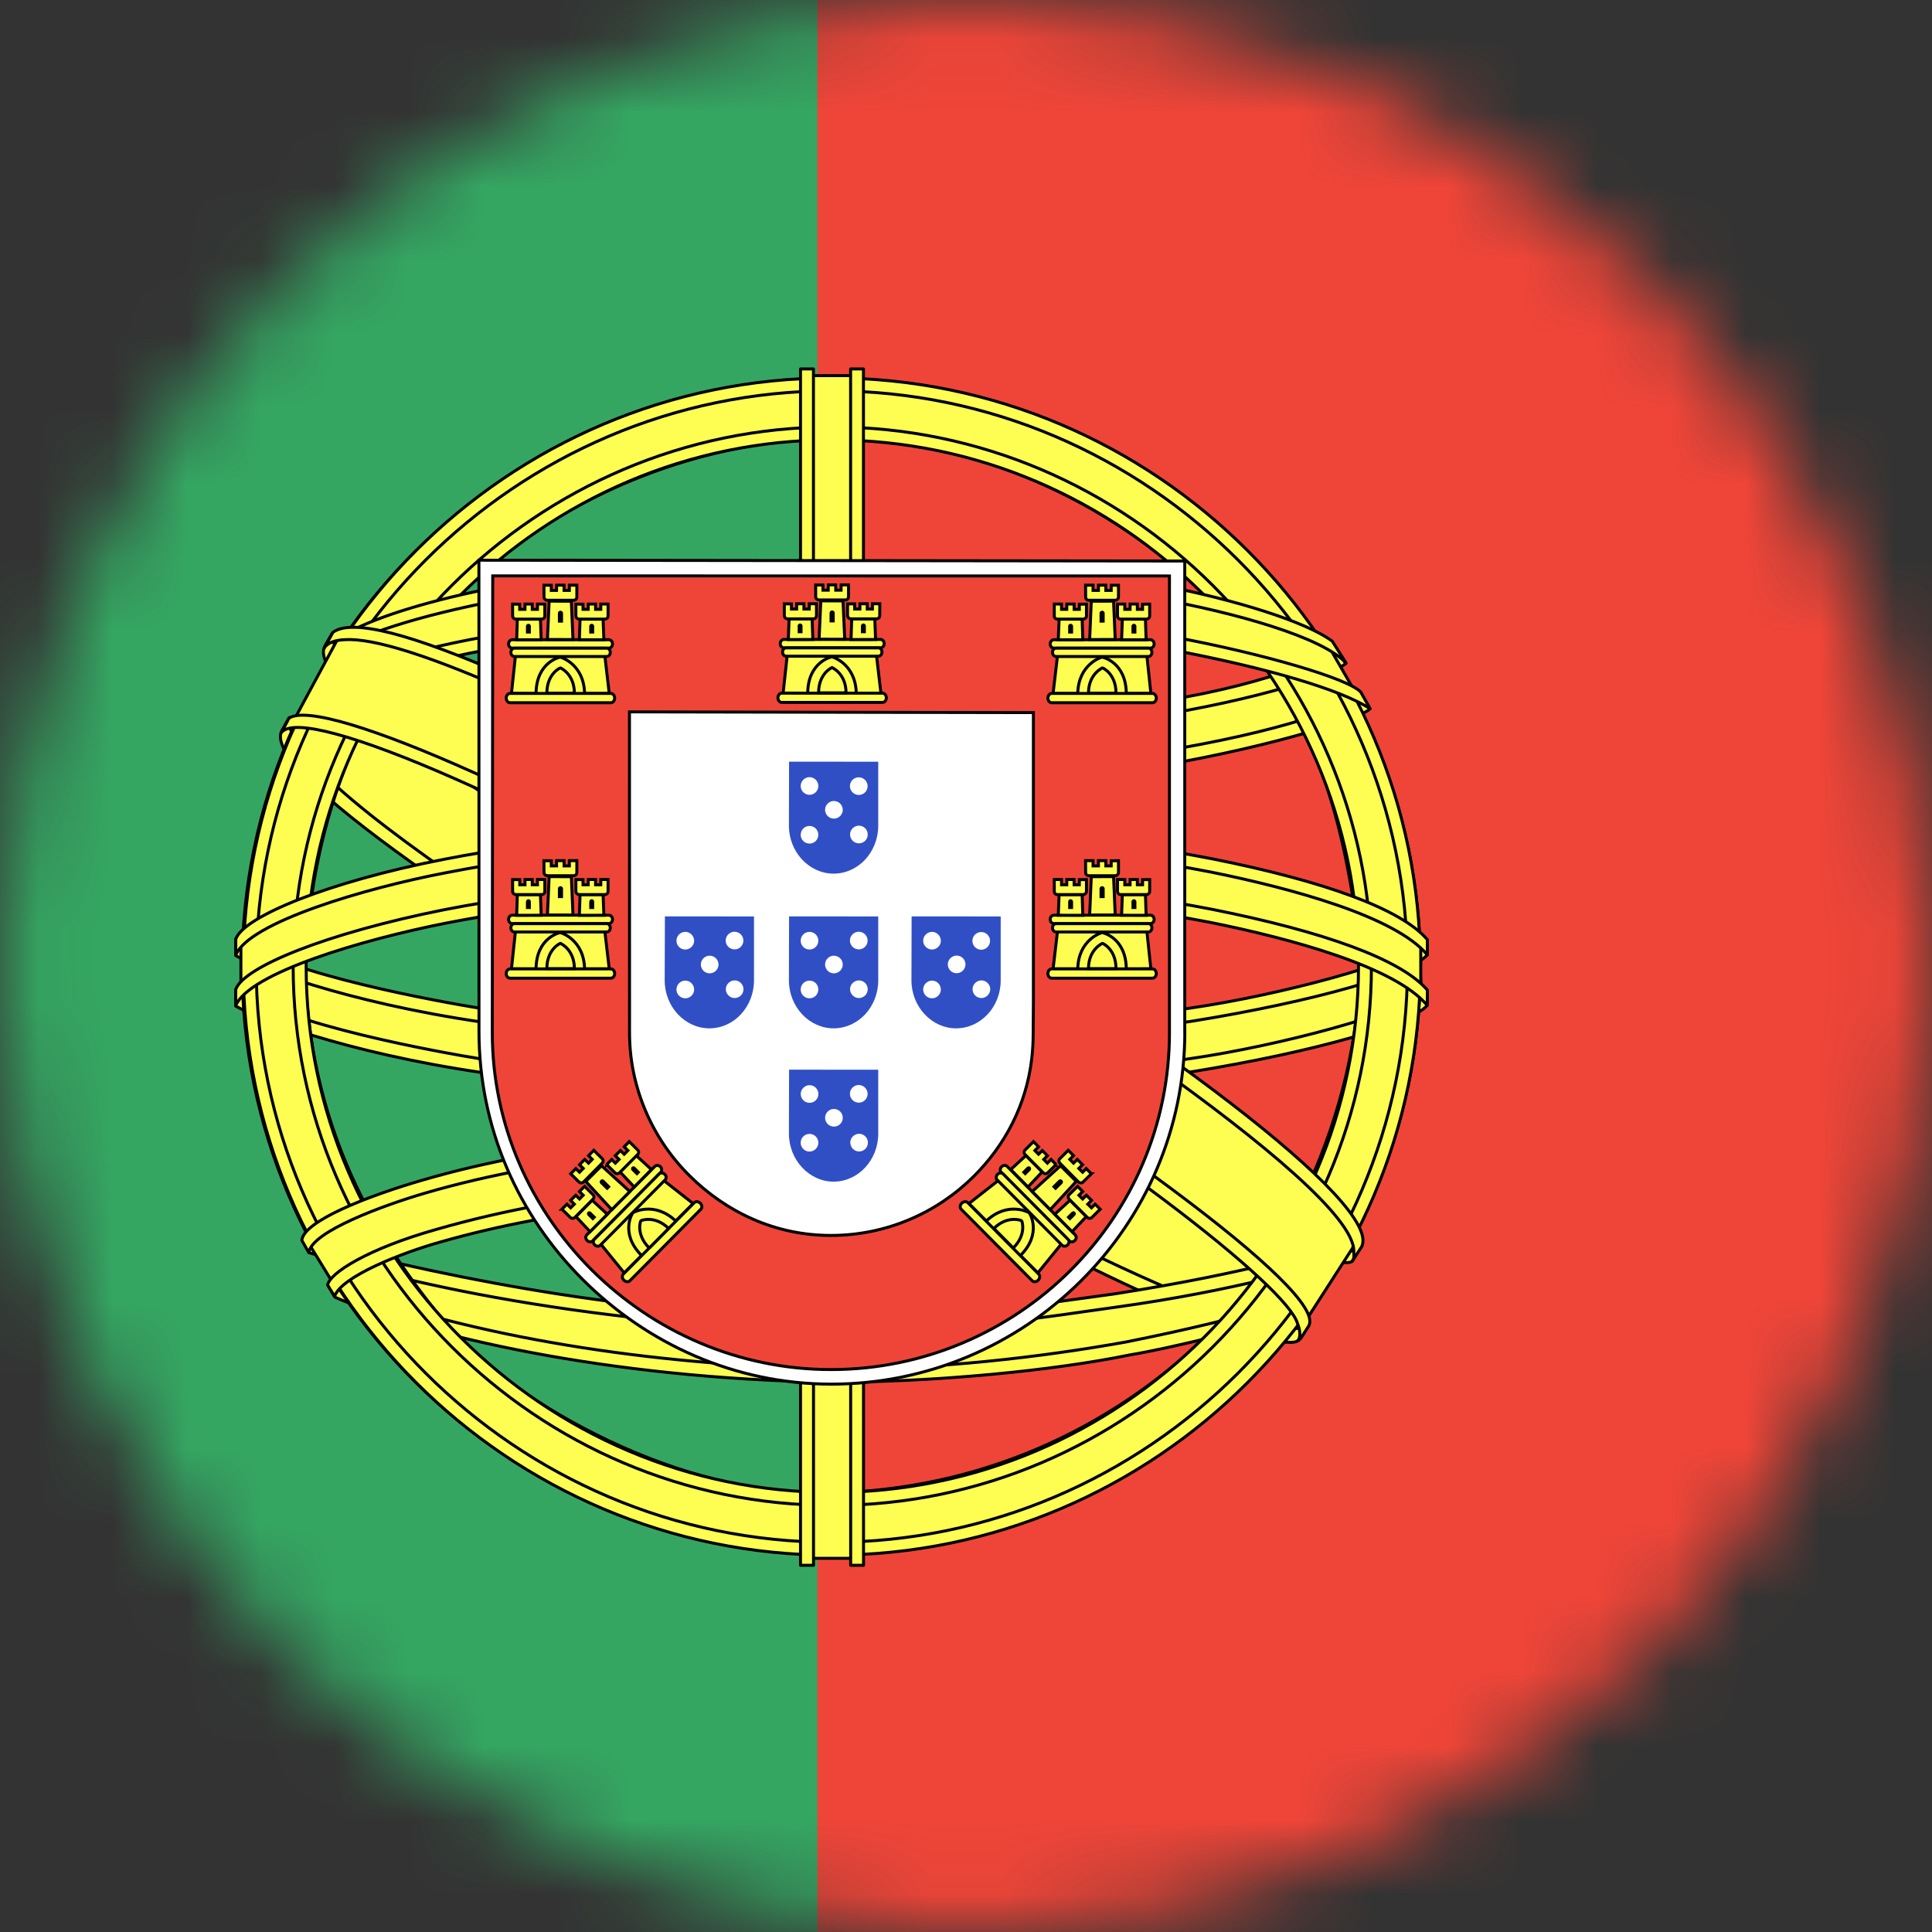 <svg width="26" height="26" viewBox="0 0 26 26" fill="none" xmlns="http://www.w3.org/2000/svg">
<rect x="0" y="0" width="26" height="26" fill="#333333" stroke="none"/>
<mask id="mask0_4370_16882" style="mask-type:luminance" maskUnits="userSpaceOnUse" x="0" y="0" width="26" height="26">
<path d="M13 26C20.18 26 26 20.18 26 13C26 5.82 20.18 0 13 0C5.82 0 0 5.82 0 13C0 20.18 5.82 26 13 26Z" fill="white"/>
</mask>
<g mask="url(#mask0_4370_16882)">
<path d="M40 -3H-8V29H40V-3Z" fill="#EF4538"/>
<path d="M11 -3H-8V29H11V-3Z" fill="#35A662"/>
<path fill-rule="evenodd" clip-rule="evenodd" d="M17.458 17.964C15.041 17.891 3.959 10.974 3.883 9.872L4.495 8.852C5.594 10.449 16.924 17.176 18.036 16.938L17.458 17.964" fill="#FDFD52"/>
<path d="M17.458 17.964C15.041 17.891 3.959 10.974 3.883 9.872L4.495 8.852C5.594 10.449 16.924 17.176 18.036 16.938L17.458 17.964" stroke="black" stroke-width="0.04" stroke-linecap="round" stroke-linejoin="round"/>
<path fill-rule="evenodd" clip-rule="evenodd" d="M4.363 8.713C4.146 9.297 7.255 11.219 10.995 13.494C14.735 15.768 17.96 17.174 18.199 16.973C18.214 16.947 18.317 16.769 18.308 16.771C18.263 16.838 18.154 16.86 17.983 16.811C16.973 16.519 14.338 15.309 11.073 13.33C7.81 11.351 4.97 9.526 4.529 8.751C4.498 8.698 4.476 8.6 4.481 8.523H4.47L4.376 8.687L4.363 8.713V8.713ZM17.512 17.997C17.471 18.071 17.394 18.073 17.249 18.057C16.345 17.957 13.602 16.623 10.356 14.68C6.579 12.419 3.46 10.36 3.799 9.821L3.891 9.658L3.909 9.664C3.604 10.576 10.065 14.27 10.445 14.506C14.183 16.822 17.334 18.174 17.613 17.822L17.512 17.997V17.996V17.997Z" fill="#FDFD52" stroke="black" stroke-width="0.04" stroke-linecap="round" stroke-linejoin="round"/>
<path fill-rule="evenodd" clip-rule="evenodd" d="M11.214 10.541C13.633 10.522 16.618 10.211 18.336 9.526L17.966 8.925C16.951 9.487 13.949 9.856 11.194 9.911C7.935 9.881 5.635 9.578 4.482 8.805L4.133 9.445C6.252 10.341 8.423 10.532 11.214 10.541" fill="#FDFD52"/>
<path d="M11.214 10.541C13.633 10.522 16.618 10.211 18.336 9.526L17.966 8.925C16.951 9.487 13.949 9.856 11.194 9.911C7.935 9.881 5.635 9.578 4.482 8.805L4.133 9.445C6.252 10.341 8.423 10.532 11.214 10.541" stroke="black" stroke-width="0.04" stroke-linecap="round" stroke-linejoin="round"/>
<path fill-rule="evenodd" clip-rule="evenodd" d="M18.433 9.54C18.374 9.635 17.254 10.021 15.604 10.306C14.485 10.477 13.025 10.623 11.203 10.624C9.473 10.626 8.059 10.503 6.988 10.358C5.256 10.086 4.362 9.708 4.031 9.575C4.063 9.512 4.083 9.468 4.114 9.409C5.065 9.788 5.964 10.016 7.016 10.178C8.079 10.322 9.476 10.447 11.198 10.446C13.011 10.444 14.455 10.287 15.567 10.121C17.26 9.848 18.184 9.497 18.314 9.334L18.434 9.54H18.433V9.54ZM18.109 8.931C17.925 9.078 17.011 9.402 15.403 9.659C14.33 9.813 12.965 9.95 11.222 9.952C9.566 9.954 8.212 9.842 7.183 9.692C5.55 9.479 4.681 9.094 4.367 8.982C4.399 8.928 4.43 8.874 4.463 8.821C4.707 8.944 5.546 9.284 7.201 9.519C8.219 9.663 9.574 9.77 11.222 9.769C12.957 9.767 14.306 9.627 15.373 9.474C16.989 9.251 17.859 8.838 17.991 8.734L18.109 8.93V8.931L18.109 8.931Z" fill="#FDFD52" stroke="black" stroke-width="0.04" stroke-linecap="round" stroke-linejoin="round"/>
<path fill-rule="evenodd" clip-rule="evenodd" d="M3.272 13.452C4.76 14.252 8.064 14.655 11.191 14.683C14.039 14.688 17.748 14.243 19.135 13.508L19.097 12.707C18.663 13.385 14.688 14.036 11.161 14.009C7.633 13.983 4.357 13.438 3.266 12.732L3.272 13.452" fill="#FDFD52"/>
<path d="M3.272 13.452C4.76 14.252 8.064 14.655 11.191 14.683C14.039 14.688 17.748 14.243 19.135 13.508L19.097 12.707C18.663 13.385 14.688 14.036 11.161 14.009C7.633 13.983 4.357 13.438 3.266 12.732L3.272 13.452" stroke="black" stroke-width="0.04" stroke-linecap="round" stroke-linejoin="round"/>
<path fill-rule="evenodd" clip-rule="evenodd" d="M19.207 13.338V13.53C18.999 13.779 17.692 14.155 16.053 14.421C14.805 14.612 13.178 14.757 11.152 14.757C9.125 14.757 7.691 14.619 6.5 14.436C4.618 14.162 3.414 13.682 3.172 13.539L3.173 13.316C3.899 13.799 5.866 14.152 6.526 14.26C7.709 14.442 9.236 14.578 11.152 14.578C13.169 14.578 14.787 14.435 16.026 14.245C17.202 14.075 18.878 13.633 19.207 13.339V13.338ZM19.208 12.659V12.85C19 13.099 17.693 13.476 16.053 13.741C14.806 13.933 13.179 14.077 11.152 14.077C9.126 14.077 7.691 13.94 6.501 13.757C4.618 13.483 3.414 13.003 3.173 12.86L3.174 12.637C3.9 13.119 5.867 13.473 6.527 13.58C7.71 13.762 9.237 13.899 11.152 13.899C13.17 13.899 14.787 13.755 16.027 13.565C17.203 13.395 18.878 12.953 19.208 12.659V12.659L19.208 12.659Z" fill="#FDFD52" stroke="black" stroke-width="0.04" stroke-linecap="round" stroke-linejoin="round"/>
<path fill-rule="evenodd" clip-rule="evenodd" d="M11.184 17.827C7.762 17.806 4.83 16.894 4.211 16.743L4.662 17.45C5.756 17.91 8.616 18.596 11.216 18.52C13.817 18.444 16.089 18.243 17.691 17.463L18.154 16.73C17.062 17.244 13.348 17.822 11.184 17.827" fill="#FDFD52"/>
<path d="M11.184 17.827C7.762 17.806 4.83 16.894 4.211 16.743L4.662 17.45C5.756 17.91 8.616 18.596 11.216 18.52C13.817 18.444 16.089 18.243 17.691 17.463L18.154 16.73C17.062 17.244 13.348 17.822 11.184 17.827" stroke="black" stroke-width="0.04" stroke-linecap="round" stroke-linejoin="round"/>
<path fill-rule="evenodd" clip-rule="evenodd" d="M17.864 17.299C17.796 17.403 17.727 17.505 17.657 17.605C16.901 17.871 15.711 18.151 15.209 18.233C14.183 18.444 12.595 18.6 11.187 18.601C8.156 18.556 5.674 17.963 4.507 17.457L4.413 17.295L4.428 17.271L4.588 17.333C6.664 18.075 8.995 18.372 11.204 18.425C12.607 18.43 14.011 18.264 15.147 18.061C16.889 17.712 17.593 17.449 17.809 17.33L17.864 17.299L17.864 17.299ZM18.266 16.637C18.267 16.639 18.269 16.641 18.271 16.643C18.22 16.729 18.168 16.816 18.114 16.904C17.711 17.048 16.618 17.368 15.021 17.591C13.969 17.734 13.315 17.873 11.223 17.914C7.302 17.814 4.763 17.047 4.16 16.858L4.07 16.687C6.343 17.28 8.664 17.694 11.223 17.736C13.137 17.696 13.952 17.555 14.995 17.413C16.857 17.123 17.795 16.817 18.076 16.728C18.073 16.723 18.069 16.718 18.064 16.712L18.266 16.637H18.265V16.637L18.266 16.637Z" fill="#FDFD52" stroke="black" stroke-width="0.04" stroke-linecap="round" stroke-linejoin="round"/>
<path fill-rule="evenodd" clip-rule="evenodd" d="M18.307 12.821C18.318 15.072 17.166 17.092 16.238 17.983C14.925 19.243 13.185 20.054 11.152 20.092C8.883 20.133 6.743 18.654 6.169 18.004C5.047 16.733 4.133 15.119 4.104 12.944C4.243 10.488 5.207 8.776 6.605 7.603C8.003 6.429 9.865 5.858 11.415 5.899C13.203 5.946 15.293 6.823 16.736 8.565C17.682 9.707 18.092 10.945 18.307 12.821V12.821ZM11.172 5.113C15.531 5.113 19.115 8.66 19.115 13.009C19.115 17.359 15.531 20.906 11.172 20.906C6.813 20.906 3.258 17.359 3.258 13.009C3.258 8.66 6.813 5.113 11.172 5.113Z" fill="#FDFD52" stroke="black" stroke-width="0.04" stroke-linecap="round" stroke-linejoin="round"/>
<path fill-rule="evenodd" clip-rule="evenodd" d="M11.194 5.086C15.557 5.086 19.115 8.645 19.115 13.008C19.115 17.371 15.557 20.929 11.194 20.929C6.832 20.929 3.273 17.371 3.273 13.008C3.273 8.645 6.832 5.086 11.194 5.086V5.086ZM3.448 13.008C3.448 17.269 6.947 20.755 11.194 20.755C15.442 20.755 18.941 17.269 18.941 13.008C18.941 8.747 15.442 5.26 11.194 5.26C6.947 5.26 3.448 8.747 3.448 13.008Z" fill="#FDFD52" stroke="black" stroke-width="0.04" stroke-linecap="round" stroke-linejoin="round"/>
<path fill-rule="evenodd" clip-rule="evenodd" d="M11.201 5.746C15.179 5.746 18.456 9.012 18.456 13.002C18.456 16.993 15.179 20.259 11.201 20.259C7.222 20.259 3.945 16.993 3.945 13.002C3.945 9.012 7.222 5.746 11.201 5.746ZM4.12 13.002C4.12 16.897 7.318 20.084 11.201 20.084C15.084 20.084 18.282 16.897 18.282 13.002C18.282 9.108 15.084 5.92 11.201 5.92C7.318 5.92 4.12 9.107 4.12 13.002Z" fill="#FDFD52" stroke="black" stroke-width="0.04" stroke-linecap="round" stroke-linejoin="round"/>
<path fill-rule="evenodd" clip-rule="evenodd" d="M11.515 5.055H10.836L10.837 20.971H11.518L11.515 5.055Z" fill="#FDFD52" stroke="black" stroke-width="0.04" stroke-linecap="round" stroke-linejoin="round"/>
<path fill-rule="evenodd" clip-rule="evenodd" d="M11.447 4.965H11.62L11.621 21.065H11.448L11.447 4.965L11.447 4.965ZM10.773 4.965H10.947L10.948 21.065H10.773V4.965Z" fill="#FDFD52" stroke="black" stroke-width="0.04" stroke-linecap="round" stroke-linejoin="round"/>
<path fill-rule="evenodd" clip-rule="evenodd" d="M19.12 13.315V12.727L18.641 12.28L15.921 11.56L12.001 11.16L7.281 11.4L3.921 12.2L3.242 12.703V13.291L4.961 12.52L9.041 11.88H12.961L15.841 12.2L17.841 12.68L19.12 13.315V13.315Z" fill="#FDFD52" stroke="black" stroke-width="0.04" stroke-linecap="round" stroke-linejoin="round"/>
<path fill-rule="evenodd" clip-rule="evenodd" d="M11.195 11.781C13.065 11.778 14.88 11.958 16.32 12.239C17.806 12.536 18.851 12.907 19.209 13.324L19.208 13.531C18.777 13.012 17.37 12.631 16.287 12.413C14.858 12.136 13.055 11.956 11.195 11.96C9.232 11.963 7.404 12.149 5.996 12.424C4.866 12.648 3.36 13.093 3.172 13.532V13.317C3.275 13.013 4.397 12.559 5.971 12.244C7.389 11.967 9.22 11.784 11.195 11.781V11.781ZM11.196 11.102C13.066 11.098 14.881 11.279 16.321 11.559C17.806 11.856 18.852 12.228 19.209 12.645L19.209 12.851C18.778 12.332 17.371 11.952 16.287 11.734C14.859 11.456 13.056 11.277 11.196 11.28C9.233 11.284 7.413 11.47 6.006 11.744C4.916 11.951 3.348 12.414 3.173 12.853V12.638C3.276 12.337 4.42 11.867 5.971 11.565C7.39 11.288 9.221 11.105 11.196 11.102H11.196Z" fill="#FDFD52" stroke="black" stroke-width="0.04" stroke-linecap="round" stroke-linejoin="round"/>
<path fill-rule="evenodd" clip-rule="evenodd" d="M11.159 7.637C14.107 7.622 16.678 8.049 17.855 8.652L18.284 9.394C17.261 8.843 14.487 8.27 11.164 8.356C8.455 8.373 5.561 8.654 4.109 9.429L4.622 8.572C5.813 7.954 8.624 7.641 11.159 7.637" fill="#FDFD52"/>
<path d="M11.159 7.637C14.107 7.622 16.678 8.049 17.855 8.652L18.284 9.394C17.261 8.843 14.487 8.27 11.164 8.356C8.455 8.373 5.561 8.654 4.109 9.429L4.622 8.572C5.813 7.954 8.624 7.641 11.159 7.637" stroke="black" stroke-width="0.04" stroke-linecap="round" stroke-linejoin="round"/>
<path fill-rule="evenodd" clip-rule="evenodd" d="M11.199 8.249C12.88 8.245 14.505 8.34 15.797 8.573C17 8.797 18.148 9.133 18.312 9.313L18.439 9.538C18.04 9.278 17.047 8.988 15.772 8.746C14.491 8.505 12.868 8.425 11.196 8.43C9.298 8.423 7.824 8.523 6.558 8.744C5.22 8.994 4.292 9.352 4.062 9.522L4.187 9.284C4.632 9.057 5.338 8.784 6.525 8.57C7.834 8.331 9.324 8.259 11.199 8.249H11.199V8.249ZM11.198 7.57C12.807 7.566 14.396 7.656 15.634 7.879C16.611 8.069 17.577 8.365 17.93 8.63L18.116 8.925C17.8 8.574 16.61 8.241 15.559 8.054C14.33 7.842 12.807 7.758 11.198 7.745C9.509 7.749 7.949 7.853 6.738 8.073C5.582 8.293 4.837 8.553 4.522 8.757L4.685 8.51C5.121 8.281 5.824 8.07 6.709 7.898C7.929 7.676 9.5 7.575 11.198 7.571L11.198 7.57Z" fill="#FDFD52" stroke="black" stroke-width="0.04" stroke-linecap="round" stroke-linejoin="round"/>
<path fill-rule="evenodd" clip-rule="evenodd" d="M15.131 16.3C13.673 16.028 12.213 15.989 11.193 16C6.281 16.058 4.694 17.009 4.5 17.297L4.133 16.699C5.384 15.792 8.059 15.284 11.22 15.336C12.861 15.363 14.278 15.472 15.469 15.702L15.13 16.3" fill="#FDFD52"/>
<path d="M15.131 16.3C13.673 16.028 12.213 15.989 11.193 16C6.281 16.058 4.694 17.009 4.5 17.297L4.133 16.699C5.384 15.792 8.059 15.284 11.22 15.336C12.861 15.363 14.278 15.472 15.469 15.702L15.13 16.3" stroke="black" stroke-width="0.04" stroke-linecap="round" stroke-linejoin="round"/>
<path fill-rule="evenodd" clip-rule="evenodd" d="M11.164 15.918C12.53 15.938 13.872 15.995 15.167 16.236L15.073 16.402C13.87 16.18 12.588 16.095 11.169 16.102C9.356 16.088 7.522 16.257 5.925 16.715C5.422 16.855 4.588 17.179 4.503 17.447L4.409 17.293C4.436 17.135 4.94 16.807 5.882 16.542C7.711 16.018 9.422 15.93 11.164 15.918V15.918V15.918ZM11.226 15.23C12.642 15.257 14.104 15.322 15.525 15.604L15.428 15.776C14.144 15.521 12.918 15.436 11.234 15.411C9.416 15.414 7.486 15.543 5.732 16.053C5.166 16.218 4.188 16.575 4.156 16.858L4.062 16.692C4.084 16.436 4.93 16.101 5.691 15.88C7.459 15.366 9.393 15.234 11.226 15.23H11.226Z" fill="#FDFD52" stroke="black" stroke-width="0.04" stroke-linecap="round" stroke-linejoin="round"/>
<path fill-rule="evenodd" clip-rule="evenodd" d="M18.206 16.79L17.616 17.706L15.92 16.199L11.52 13.239L6.56 10.519L3.984 9.639L4.533 8.621L4.72 8.52L6.32 8.92L11.6 11.639L14.64 13.559L17.2 15.399L18.24 16.599L18.206 16.79V16.79Z" fill="#FDFD52" stroke="black" stroke-width="0.04" stroke-linecap="round" stroke-linejoin="round"/>
<path fill-rule="evenodd" clip-rule="evenodd" d="M3.889 9.665C4.341 9.358 7.66 10.837 11.133 12.931C14.597 15.032 17.907 17.405 17.609 17.849L17.51 18.004L17.465 18.04C17.475 18.033 17.525 17.972 17.46 17.807C17.313 17.321 14.965 15.448 11.069 13.095C7.271 10.831 4.106 9.466 3.789 9.856L3.889 9.665H3.889ZM18.324 16.779C18.61 16.215 15.531 13.895 11.713 11.637C7.808 9.424 4.994 8.121 4.48 8.51L4.366 8.717C4.365 8.729 4.37 8.703 4.394 8.685C4.487 8.603 4.642 8.609 4.712 8.607C5.597 8.62 8.126 9.784 11.673 11.818C13.227 12.723 18.238 15.937 18.219 16.841C18.221 16.918 18.226 16.934 18.197 16.973L18.324 16.779V16.779L18.324 16.779Z" fill="#FDFD52" stroke="black" stroke-width="0.04" stroke-linecap="round" stroke-linejoin="round"/>
<path d="M6.446 13.882C6.446 15.183 6.979 16.36 7.843 17.221C8.708 18.083 9.884 18.627 11.188 18.627C12.492 18.627 13.687 18.095 14.549 17.236C15.411 16.377 15.944 15.192 15.945 13.886H15.944V7.55L6.445 7.539L6.446 13.881H6.446V13.882Z" fill="white" stroke="black" stroke-width="0.04"/>
<path d="M6.625 13.89V13.893C6.625 15.138 7.141 16.271 7.967 17.094C8.796 17.919 9.936 18.431 11.184 18.431C12.432 18.431 13.577 17.922 14.402 17.101C15.227 16.28 15.738 15.146 15.738 13.898L15.738 7.751L6.631 7.75L6.625 13.89ZM13.907 9.59L13.907 13.501L13.904 13.915C13.904 14.024 13.897 14.148 13.884 14.254C13.81 14.872 13.526 15.411 13.105 15.83C12.612 16.321 11.931 16.626 11.181 16.626C10.431 16.626 9.77 16.311 9.275 15.818C8.767 15.312 8.472 14.619 8.472 13.902L8.471 9.58L13.907 9.59Z" fill="#EF4538" stroke="black" stroke-width="0.04"/>
<path d="M7.211 9.36C7.222 8.919 7.535 8.814 7.537 8.813C7.54 8.811 7.876 8.925 7.875 9.364L7.211 9.36Z" fill="#FDFD52"/>
<path d="M6.937 8.823L6.883 9.331L7.214 9.332C7.217 8.912 7.532 8.842 7.54 8.844C7.547 8.843 7.859 8.936 7.867 9.332H8.199L8.139 8.82L6.937 8.823V8.823Z" fill="#FDFD52" stroke="black" stroke-width="0.04"/>
<path d="M6.864 9.332H8.22C8.249 9.332 8.272 9.36 8.272 9.395C8.272 9.429 8.249 9.457 8.22 9.457H6.864C6.836 9.457 6.812 9.429 6.812 9.395C6.812 9.36 6.836 9.332 6.864 9.332Z" fill="#FDFD52" stroke="black" stroke-width="0.04"/>
<path d="M7.359 9.328C7.361 9.063 7.54 8.988 7.541 8.988C7.541 8.988 7.729 9.066 7.73 9.328H7.359Z" fill="#FDFD52" stroke="black" stroke-width="0.04"/>
<path d="M6.894 8.609H8.193C8.221 8.609 8.243 8.635 8.243 8.666C8.243 8.697 8.221 8.722 8.193 8.722H6.894C6.866 8.722 6.844 8.697 6.844 8.666C6.844 8.635 6.866 8.609 6.894 8.609Z" fill="#FDFD52" stroke="black" stroke-width="0.04"/>
<path d="M6.923 8.723H8.166C8.192 8.723 8.213 8.748 8.213 8.779C8.213 8.81 8.192 8.835 8.166 8.835H6.923C6.896 8.835 6.875 8.81 6.875 8.779C6.875 8.748 6.896 8.723 6.923 8.723Z" fill="#FDFD52" stroke="black" stroke-width="0.04"/>
<path d="M7.32 7.876H7.419V7.946H7.49V7.875L7.591 7.875V7.946H7.662V7.875H7.763V8.036C7.763 8.061 7.743 8.078 7.719 8.078H7.366C7.343 8.078 7.321 8.059 7.321 8.035L7.32 7.876H7.32Z" fill="#FDFD52" stroke="black" stroke-width="0.04"/>
<path d="M7.689 8.091L7.711 8.607L7.367 8.606L7.39 8.09L7.689 8.091" fill="#FDFD52"/>
<path d="M7.689 8.091L7.711 8.607L7.367 8.606L7.39 8.09L7.689 8.091" stroke="black" stroke-width="0.04"/>
<path d="M7.273 8.332L7.283 8.61L6.953 8.61L6.962 8.332H7.273L7.273 8.332Z" fill="#FDFD52" stroke="black" stroke-width="0.04"/>
<path d="M8.116 8.332L8.127 8.61L7.797 8.61L7.806 8.332H8.116L8.116 8.332Z" fill="#FDFD52" stroke="black" stroke-width="0.04"/>
<path d="M6.898 8.13L6.994 8.131V8.2H7.065V8.129L7.163 8.129V8.2H7.233V8.129H7.332L7.332 8.29C7.332 8.315 7.312 8.332 7.289 8.332H6.943C6.92 8.332 6.899 8.313 6.899 8.29L6.898 8.13H6.899L6.898 8.13Z" fill="#FDFD52" stroke="black" stroke-width="0.04"/>
<path d="M7.75 8.13L7.846 8.131V8.2H7.916V8.129L8.015 8.129V8.2H8.085V8.129H8.183L8.183 8.29C8.183 8.315 8.163 8.332 8.14 8.332H7.795C7.772 8.332 7.75 8.313 7.75 8.29L7.75 8.13H7.75V8.13Z" fill="#FDFD52" stroke="black" stroke-width="0.04"/>
<path d="M7.508 8.257C7.506 8.206 7.578 8.206 7.577 8.257V8.379H7.508V8.257" fill="black"/>
<path d="M7.078 8.431C7.078 8.383 7.145 8.382 7.144 8.431V8.526H7.078V8.431" fill="black"/>
<path d="M7.93 8.431C7.929 8.383 7.997 8.382 7.996 8.431V8.526H7.93V8.431Z" fill="black"/>
<path d="M7.211 13.067C7.222 12.626 7.535 12.521 7.537 12.52C7.54 12.518 7.876 12.632 7.875 13.071L7.211 13.067Z" fill="#FDFD52"/>
<path d="M6.937 12.53L6.883 13.038L7.214 13.039C7.217 12.619 7.532 12.549 7.54 12.551C7.547 12.55 7.859 12.643 7.867 13.039H8.199L8.139 12.527L6.937 12.53V12.53V12.53Z" fill="#FDFD52" stroke="black" stroke-width="0.04"/>
<path d="M6.864 13.039H8.22C8.249 13.039 8.272 13.067 8.272 13.102C8.272 13.136 8.249 13.164 8.22 13.164H6.864C6.836 13.164 6.812 13.136 6.812 13.102C6.812 13.067 6.836 13.039 6.864 13.039Z" fill="#FDFD52" stroke="black" stroke-width="0.04"/>
<path d="M7.359 13.035C7.361 12.77 7.54 12.695 7.541 12.695C7.541 12.695 7.729 12.773 7.73 13.035H7.359Z" fill="#FDFD52" stroke="black" stroke-width="0.04"/>
<path d="M6.894 12.316H8.193C8.221 12.316 8.243 12.342 8.243 12.373C8.243 12.404 8.221 12.429 8.193 12.429H6.894C6.866 12.429 6.844 12.404 6.844 12.373C6.844 12.342 6.866 12.316 6.894 12.316Z" fill="#FDFD52" stroke="black" stroke-width="0.04"/>
<path d="M6.923 12.43H8.166C8.192 12.43 8.213 12.455 8.213 12.486C8.213 12.517 8.192 12.542 8.166 12.542H6.923C6.896 12.542 6.875 12.517 6.875 12.486C6.875 12.455 6.896 12.43 6.923 12.43Z" fill="#FDFD52" stroke="black" stroke-width="0.04"/>
<path d="M7.32 11.583L7.419 11.584V11.653H7.49V11.582L7.591 11.582V11.653H7.662V11.582H7.763V11.743C7.763 11.768 7.743 11.785 7.719 11.785H7.366C7.343 11.785 7.321 11.766 7.321 11.742L7.32 11.583H7.32V11.583Z" fill="#FDFD52" stroke="black" stroke-width="0.04"/>
<path d="M7.689 11.798L7.711 12.314L7.367 12.313L7.39 11.797L7.689 11.798" fill="#FDFD52"/>
<path d="M7.689 11.798L7.711 12.314L7.367 12.313L7.39 11.797L7.689 11.798" stroke="black" stroke-width="0.04"/>
<path d="M7.273 12.039L7.283 12.317L6.953 12.318L6.962 12.039H7.273L7.273 12.039Z" fill="#FDFD52" stroke="black" stroke-width="0.04"/>
<path d="M8.116 12.039L8.127 12.317L7.797 12.318L7.806 12.039H8.116L8.116 12.039Z" fill="#FDFD52" stroke="black" stroke-width="0.04"/>
<path d="M6.899 11.837L6.995 11.838V11.907H7.065V11.836L7.163 11.836V11.907H7.233V11.836L7.332 11.836V11.997C7.332 12.022 7.312 12.039 7.289 12.039H6.943C6.92 12.039 6.899 12.02 6.899 11.997L6.898 11.838H6.899V11.837Z" fill="#FDFD52" stroke="black" stroke-width="0.04"/>
<path d="M7.75 11.837L7.846 11.838V11.907H7.916V11.836L8.015 11.836V11.907H8.085V11.836L8.183 11.836L8.183 11.997C8.183 12.022 8.163 12.039 8.14 12.039H7.795C7.772 12.039 7.75 12.02 7.75 11.997L7.75 11.838H7.75V11.837Z" fill="#FDFD52" stroke="black" stroke-width="0.04"/>
<path d="M7.508 11.964C7.506 11.914 7.578 11.913 7.577 11.964V12.086H7.508V11.964" fill="black"/>
<path d="M7.078 12.138C7.078 12.09 7.145 12.089 7.144 12.138V12.233H7.078V12.138" fill="black"/>
<path d="M7.93 12.138C7.929 12.09 7.997 12.089 7.996 12.138V12.233H7.93V12.138Z" fill="black"/>
<path d="M8.655 16.922C8.349 16.603 8.496 16.307 8.496 16.304C8.497 16.302 8.815 16.143 9.126 16.454L8.655 16.922Z" fill="#FDFD52"/>
<path d="M8.078 16.734L8.4 17.13L8.634 16.896C8.338 16.598 8.51 16.325 8.517 16.321C8.521 16.315 8.808 16.16 9.094 16.432L9.328 16.197L8.923 15.879L8.078 16.734H8.078V16.734Z" fill="#FDFD52" stroke="black" stroke-width="0.04"/>
<path d="M8.388 17.147L9.343 16.185C9.363 16.165 9.4 16.168 9.424 16.192C9.449 16.217 9.452 16.253 9.432 16.273L8.477 17.235C8.457 17.256 8.42 17.253 8.396 17.228C8.371 17.204 8.368 17.167 8.388 17.147V17.147Z" fill="#FDFD52" stroke="black" stroke-width="0.04"/>
<path d="M8.737 16.795C8.55 16.608 8.623 16.427 8.624 16.427C8.624 16.427 8.811 16.348 8.998 16.532L8.737 16.795" fill="#FDFD52"/>
<path d="M8.737 16.795C8.55 16.608 8.623 16.427 8.624 16.427C8.624 16.427 8.811 16.348 8.998 16.532L8.737 16.795" stroke="black" stroke-width="0.04"/>
<path d="M7.896 16.619L8.812 15.697C8.831 15.678 8.865 15.68 8.887 15.701C8.909 15.723 8.911 15.757 8.892 15.776L7.976 16.699C7.957 16.718 7.923 16.716 7.901 16.694C7.879 16.672 7.877 16.639 7.896 16.619Z" fill="#FDFD52" stroke="black" stroke-width="0.04"/>
<path d="M7.997 16.68L8.872 15.797C8.891 15.779 8.924 15.782 8.946 15.803C8.968 15.825 8.971 15.858 8.952 15.877L8.077 16.759C8.058 16.777 8.025 16.775 8.003 16.753C7.981 16.731 7.978 16.698 7.997 16.679L7.997 16.68Z" fill="#FDFD52" stroke="black" stroke-width="0.04"/>
<path d="M7.68 15.796L7.749 15.726L7.799 15.775L7.849 15.724L7.798 15.674L7.869 15.603L7.92 15.653L7.97 15.602L7.92 15.552L7.991 15.48L8.105 15.594C8.123 15.612 8.12 15.638 8.103 15.654L7.855 15.905C7.838 15.922 7.809 15.924 7.793 15.908L7.68 15.796V15.796L7.68 15.796Z" fill="#FDFD52" stroke="black" stroke-width="0.04"/>
<path d="M8.095 15.688L8.476 16.035L8.233 16.279L7.883 15.899L8.095 15.688" fill="#FDFD52"/>
<path d="M8.095 15.688L8.476 16.035L8.233 16.279L7.883 15.899L8.095 15.688" stroke="black" stroke-width="0.04"/>
<path d="M7.969 16.152L8.173 16.341L7.941 16.575L7.75 16.372L7.969 16.152H7.969Z" fill="#FDFD52" stroke="black" stroke-width="0.04"/>
<path d="M8.562 15.551L8.767 15.739L8.535 15.974L8.344 15.771L8.562 15.551H8.562Z" fill="#FDFD52" stroke="black" stroke-width="0.04"/>
<path d="M7.562 16.273L7.63 16.205L7.68 16.254L7.729 16.205L7.679 16.154L7.748 16.085L7.799 16.135L7.848 16.085L7.797 16.035L7.867 15.965L7.981 16.078C7.999 16.096 7.997 16.122 7.98 16.138L7.737 16.383C7.721 16.399 7.692 16.401 7.676 16.385L7.563 16.273V16.273L7.562 16.273Z" fill="#FDFD52" stroke="black" stroke-width="0.04"/>
<path d="M8.164 15.672L8.232 15.604L8.281 15.653L8.331 15.603L8.28 15.553L8.35 15.483L8.4 15.533L8.45 15.483L8.399 15.433L8.468 15.363L8.583 15.477C8.6 15.495 8.598 15.52 8.582 15.536L8.339 15.781C8.322 15.798 8.294 15.8 8.277 15.784L8.164 15.672V15.671L8.164 15.672Z" fill="#FDFD52" stroke="black" stroke-width="0.04"/>
<path d="M8.083 15.933C8.046 15.899 8.097 15.847 8.132 15.883L8.219 15.97L8.171 16.019L8.083 15.933" fill="black"/>
<path d="M7.911 16.36C7.876 16.326 7.923 16.278 7.957 16.313L8.025 16.38L7.978 16.427L7.911 16.36Z" fill="black"/>
<path d="M8.504 15.755C8.47 15.721 8.516 15.672 8.551 15.708L8.618 15.775L8.572 15.822L8.504 15.755" fill="black"/>
<path d="M10.867 9.356C10.878 8.915 11.191 8.81 11.194 8.809C11.196 8.807 11.532 8.921 11.531 9.361L10.867 9.356Z" fill="#FDFD52"/>
<path d="M10.594 8.819L10.539 9.327L10.87 9.328C10.873 8.908 11.188 8.838 11.196 8.84C11.203 8.839 11.515 8.932 11.523 9.328H11.855L11.795 8.816L10.594 8.819V8.819H10.594Z" fill="#FDFD52" stroke="black" stroke-width="0.04"/>
<path d="M10.521 9.328H11.876C11.905 9.328 11.928 9.356 11.928 9.391C11.928 9.425 11.905 9.453 11.876 9.453H10.521C10.492 9.453 10.469 9.425 10.469 9.391C10.469 9.356 10.492 9.328 10.521 9.328Z" fill="#FDFD52" stroke="black" stroke-width="0.04"/>
<path d="M11.016 9.324C11.017 9.059 11.197 8.984 11.197 8.984C11.197 8.984 11.385 9.062 11.386 9.324H11.016Z" fill="#FDFD52" stroke="black" stroke-width="0.04"/>
<path d="M10.55 8.605H11.849C11.877 8.605 11.899 8.631 11.899 8.662C11.899 8.693 11.877 8.718 11.849 8.718H10.55C10.522 8.718 10.5 8.693 10.5 8.662C10.5 8.631 10.522 8.605 10.55 8.605Z" fill="#FDFD52" stroke="black" stroke-width="0.04"/>
<path d="M10.579 8.719H11.822C11.848 8.719 11.869 8.744 11.869 8.775C11.869 8.806 11.848 8.831 11.822 8.831H10.579C10.553 8.831 10.531 8.806 10.531 8.775C10.531 8.744 10.553 8.719 10.579 8.719Z" fill="#FDFD52" stroke="black" stroke-width="0.04"/>
<path d="M10.977 7.872H11.075V7.942H11.146V7.871L11.247 7.871V7.942H11.319V7.871H11.419L11.419 8.032C11.419 8.057 11.399 8.074 11.375 8.074H11.022C10.999 8.074 10.977 8.055 10.977 8.032L10.977 7.872H10.977Z" fill="#FDFD52" stroke="black" stroke-width="0.04"/>
<path d="M11.345 8.087L11.368 8.603L11.023 8.602L11.046 8.086L11.346 8.087" fill="#FDFD52"/>
<path d="M11.345 8.087L11.368 8.603L11.023 8.602L11.046 8.086L11.346 8.087" stroke="black" stroke-width="0.04"/>
<path d="M10.929 8.328L10.939 8.606L10.609 8.607L10.619 8.328H10.929L10.929 8.328Z" fill="#FDFD52" stroke="black" stroke-width="0.04"/>
<path d="M11.773 8.328L11.783 8.606L11.453 8.607L11.462 8.328H11.773L11.773 8.328Z" fill="#FDFD52" stroke="black" stroke-width="0.04"/>
<path d="M10.555 8.126L10.651 8.127V8.196H10.721V8.125L10.819 8.125V8.196H10.89V8.125H10.988L10.988 8.286C10.988 8.311 10.968 8.328 10.945 8.328H10.6C10.576 8.328 10.555 8.309 10.555 8.286L10.555 8.126H10.555V8.126Z" fill="#FDFD52" stroke="black" stroke-width="0.04"/>
<path d="M11.406 8.126L11.502 8.127V8.196H11.572V8.125L11.671 8.125V8.196H11.741V8.125H11.84L11.839 8.286C11.839 8.311 11.819 8.328 11.796 8.328H11.451C11.428 8.328 11.406 8.309 11.406 8.286L11.406 8.126H11.406V8.126Z" fill="#FDFD52" stroke="black" stroke-width="0.04"/>
<path d="M11.164 8.253C11.162 8.203 11.234 8.202 11.233 8.253V8.376H11.164V8.253Z" fill="black"/>
<path d="M10.734 8.427C10.734 8.379 10.801 8.378 10.8 8.427V8.522H10.735V8.427" fill="black"/>
<path d="M11.586 8.427C11.586 8.379 11.653 8.378 11.652 8.427V8.522H11.586V8.427" fill="black"/>
<path d="M15.164 9.36C15.153 8.919 14.84 8.814 14.837 8.813C14.835 8.811 14.499 8.925 14.5 9.364L15.164 9.36Z" fill="#FDFD52"/>
<path d="M15.434 8.823L15.488 9.331L15.157 9.332C15.154 8.912 14.839 8.842 14.831 8.844C14.824 8.843 14.512 8.936 14.504 9.332H14.172L14.232 8.82L15.434 8.823V8.823H15.434Z" fill="#FDFD52" stroke="black" stroke-width="0.04"/>
<path d="M15.509 9.332H14.153C14.125 9.332 14.102 9.36 14.102 9.395C14.102 9.429 14.125 9.457 14.153 9.457H15.509C15.538 9.457 15.561 9.429 15.561 9.395C15.561 9.36 15.538 9.332 15.509 9.332Z" fill="#FDFD52" stroke="black" stroke-width="0.04"/>
<path d="M15.019 9.328C15.018 9.063 14.838 8.988 14.837 8.988C14.837 8.988 14.65 9.066 14.648 9.328H15.019Z" fill="#FDFD52" stroke="black" stroke-width="0.04"/>
<path d="M15.482 8.609H14.183C14.155 8.609 14.133 8.635 14.133 8.666C14.133 8.697 14.155 8.722 14.183 8.722H15.482C15.51 8.722 15.532 8.697 15.532 8.666C15.532 8.635 15.51 8.609 15.482 8.609Z" fill="#FDFD52" stroke="black" stroke-width="0.04"/>
<path d="M15.455 8.723H14.212C14.185 8.723 14.164 8.748 14.164 8.779C14.164 8.81 14.185 8.835 14.212 8.835H15.455C15.481 8.835 15.502 8.81 15.502 8.779C15.502 8.748 15.481 8.723 15.455 8.723Z" fill="#FDFD52" stroke="black" stroke-width="0.04"/>
<path d="M15.052 7.876H14.954V7.946H14.882V7.875L14.782 7.875V7.946H14.71V7.875H14.609L14.61 8.036C14.61 8.061 14.63 8.078 14.653 8.078H15.006C15.03 8.078 15.052 8.059 15.052 8.035L15.052 7.876H15.052Z" fill="#FDFD52" stroke="black" stroke-width="0.04"/>
<path d="M14.686 8.091L14.664 8.607L15.008 8.606L14.986 8.09L14.686 8.091" fill="#FDFD52"/>
<path d="M14.686 8.091L14.664 8.607L15.008 8.606L14.986 8.09L14.686 8.091" stroke="black" stroke-width="0.04"/>
<path d="M15.104 8.332L15.094 8.61L15.424 8.61L15.415 8.332H15.104L15.104 8.332Z" fill="#FDFD52" stroke="black" stroke-width="0.04"/>
<path d="M14.253 8.332L14.242 8.61L14.572 8.61L14.563 8.332H14.253L14.253 8.332Z" fill="#FDFD52" stroke="black" stroke-width="0.04"/>
<path d="M15.472 8.13L15.376 8.131V8.2H15.306V8.129L15.208 8.129V8.2H15.137V8.129H15.039L15.039 8.29C15.039 8.315 15.059 8.332 15.082 8.332H15.428C15.451 8.332 15.472 8.313 15.472 8.29L15.472 8.13H15.472V8.13Z" fill="#FDFD52" stroke="black" stroke-width="0.04"/>
<path d="M14.621 8.13L14.525 8.131V8.2H14.455V8.129L14.356 8.129V8.2H14.286V8.129H14.188L14.188 8.29C14.188 8.315 14.208 8.332 14.231 8.332H14.576C14.599 8.332 14.621 8.313 14.621 8.29L14.621 8.13H14.621V8.13Z" fill="#FDFD52" stroke="black" stroke-width="0.04"/>
<path d="M14.866 8.257C14.868 8.206 14.796 8.206 14.797 8.257V8.379H14.866V8.257Z" fill="black"/>
<path d="M15.293 8.431C15.293 8.383 15.226 8.382 15.227 8.431V8.526H15.293V8.431" fill="black"/>
<path d="M14.441 8.431C14.441 8.383 14.374 8.382 14.375 8.431V8.526H14.441V8.431Z" fill="black"/>
<path d="M15.164 13.067C15.153 12.626 14.84 12.521 14.837 12.52C14.835 12.518 14.499 12.632 14.5 13.071L15.164 13.067Z" fill="#FDFD52"/>
<path d="M15.434 12.53L15.488 13.038L15.157 13.039C15.154 12.619 14.839 12.549 14.831 12.551C14.824 12.55 14.512 12.643 14.504 13.039H14.172L14.232 12.527L15.434 12.53V12.53L15.434 12.53Z" fill="#FDFD52" stroke="black" stroke-width="0.04"/>
<path d="M15.509 13.039H14.153C14.125 13.039 14.102 13.067 14.102 13.102C14.102 13.136 14.125 13.164 14.153 13.164H15.509C15.538 13.164 15.561 13.136 15.561 13.102C15.561 13.067 15.538 13.039 15.509 13.039Z" fill="#FDFD52" stroke="black" stroke-width="0.04"/>
<path d="M15.019 13.035C15.018 12.77 14.838 12.695 14.837 12.695C14.837 12.695 14.65 12.773 14.648 13.035H15.019Z" fill="#FDFD52" stroke="black" stroke-width="0.04"/>
<path d="M15.482 12.316H14.183C14.155 12.316 14.133 12.342 14.133 12.373C14.133 12.404 14.155 12.429 14.183 12.429H15.482C15.51 12.429 15.532 12.404 15.532 12.373C15.532 12.342 15.51 12.316 15.482 12.316Z" fill="#FDFD52" stroke="black" stroke-width="0.04"/>
<path d="M15.455 12.43H14.212C14.185 12.43 14.164 12.455 14.164 12.486C14.164 12.517 14.185 12.542 14.212 12.542H15.455C15.481 12.542 15.502 12.517 15.502 12.486C15.502 12.455 15.481 12.43 15.455 12.43Z" fill="#FDFD52" stroke="black" stroke-width="0.04"/>
<path d="M15.052 11.583L14.954 11.584V11.653H14.882V11.582L14.782 11.582V11.653H14.71V11.582H14.609L14.61 11.743C14.61 11.768 14.63 11.785 14.653 11.785H15.006C15.03 11.785 15.052 11.766 15.052 11.742L15.052 11.583H15.052V11.583Z" fill="#FDFD52" stroke="black" stroke-width="0.04"/>
<path d="M14.686 11.798L14.664 12.314L15.008 12.313L14.986 11.797L14.686 11.798" fill="#FDFD52"/>
<path d="M14.686 11.798L14.664 12.314L15.008 12.313L14.986 11.797L14.686 11.798" stroke="black" stroke-width="0.04"/>
<path d="M15.104 12.039L15.094 12.317L15.424 12.318L15.415 12.039H15.104L15.104 12.039Z" fill="#FDFD52" stroke="black" stroke-width="0.04"/>
<path d="M14.253 12.039L14.242 12.317L14.572 12.318L14.563 12.039H14.253L14.253 12.039Z" fill="#FDFD52" stroke="black" stroke-width="0.04"/>
<path d="M15.472 11.837L15.376 11.838V11.907H15.306V11.836L15.208 11.836V11.907H15.137V11.836L15.039 11.836L15.039 11.997C15.039 12.022 15.059 12.039 15.082 12.039H15.428C15.451 12.039 15.472 12.02 15.472 11.997L15.472 11.838H15.472V11.837Z" fill="#FDFD52" stroke="black" stroke-width="0.04"/>
<path d="M14.621 11.837L14.525 11.838V11.907H14.455V11.836L14.356 11.836V11.907H14.286V11.836L14.188 11.836L14.188 11.997C14.188 12.022 14.208 12.039 14.231 12.039H14.576C14.599 12.039 14.621 12.02 14.621 11.997L14.621 11.838H14.621V11.837Z" fill="#FDFD52" stroke="black" stroke-width="0.04"/>
<path d="M14.866 11.964C14.868 11.914 14.796 11.913 14.797 11.964V12.086H14.866V11.964Z" fill="black"/>
<path d="M15.293 12.138C15.293 12.09 15.226 12.089 15.227 12.138V12.233H15.293V12.138" fill="black"/>
<path d="M14.441 12.138C14.441 12.09 14.374 12.089 14.375 12.138V12.233H14.441V12.138Z" fill="black"/>
<path d="M13.713 16.922C14.019 16.603 13.872 16.307 13.871 16.304C13.871 16.302 13.553 16.143 13.242 16.454L13.713 16.922Z" fill="#FDFD52"/>
<path d="M14.289 16.734L13.967 17.13L13.733 16.896C14.029 16.598 13.857 16.325 13.85 16.321C13.846 16.315 13.559 16.16 13.273 16.432L13.039 16.197L13.444 15.879L14.289 16.734H14.289V16.734Z" fill="#FDFD52" stroke="black" stroke-width="0.04"/>
<path d="M13.979 17.147L13.024 16.185C13.004 16.165 12.967 16.168 12.943 16.192C12.918 16.217 12.915 16.253 12.935 16.273L13.89 17.235C13.91 17.256 13.947 17.253 13.971 17.228C13.996 17.204 13.999 17.167 13.979 17.147V17.147Z" fill="#FDFD52" stroke="black" stroke-width="0.04"/>
<path d="M13.636 16.795C13.823 16.608 13.75 16.427 13.749 16.427C13.749 16.427 13.562 16.348 13.375 16.532L13.636 16.795" fill="#FDFD52"/>
<path d="M13.636 16.795C13.823 16.608 13.75 16.427 13.749 16.427C13.749 16.427 13.562 16.348 13.375 16.532L13.636 16.795" stroke="black" stroke-width="0.04"/>
<path d="M14.47 16.619L13.554 15.697C13.535 15.678 13.501 15.68 13.479 15.701C13.457 15.723 13.455 15.757 13.474 15.776L14.39 16.699C14.409 16.718 14.443 16.716 14.465 16.694C14.487 16.672 14.489 16.639 14.47 16.619Z" fill="#FDFD52" stroke="black" stroke-width="0.04"/>
<path d="M14.374 16.68L13.498 15.797C13.48 15.779 13.447 15.782 13.425 15.803C13.403 15.825 13.4 15.858 13.418 15.877L14.294 16.759C14.313 16.777 14.346 16.775 14.368 16.753C14.39 16.731 14.393 16.698 14.374 16.679L14.374 16.68Z" fill="#FDFD52" stroke="black" stroke-width="0.04"/>
<path d="M14.687 15.796L14.618 15.726L14.569 15.775L14.518 15.724L14.569 15.674L14.498 15.603L14.447 15.653L14.397 15.602L14.447 15.552L14.376 15.48L14.262 15.594C14.244 15.612 14.247 15.638 14.264 15.654L14.512 15.905C14.529 15.922 14.558 15.924 14.574 15.908L14.688 15.796V15.796L14.687 15.796Z" fill="#FDFD52" stroke="black" stroke-width="0.04"/>
<path d="M14.273 15.688L13.891 16.035L14.134 16.279L14.484 15.899L14.272 15.688" fill="#FDFD52"/>
<path d="M14.273 15.688L13.891 16.035L14.134 16.279L14.484 15.899L14.272 15.688" stroke="black" stroke-width="0.04"/>
<path d="M14.4 16.152L14.195 16.341L14.428 16.575L14.619 16.372L14.4 16.152H14.4Z" fill="#FDFD52" stroke="black" stroke-width="0.04"/>
<path d="M13.806 15.551L13.602 15.739L13.834 15.974L14.025 15.771L13.806 15.551H13.806Z" fill="#FDFD52" stroke="black" stroke-width="0.04"/>
<path d="M14.806 16.273L14.738 16.205L14.689 16.254L14.639 16.205L14.69 16.154L14.62 16.085L14.57 16.135L14.52 16.085L14.571 16.035L14.502 15.965L14.387 16.078C14.37 16.096 14.372 16.122 14.388 16.138L14.632 16.383C14.648 16.399 14.676 16.401 14.693 16.385L14.806 16.273V16.273L14.806 16.273Z" fill="#FDFD52" stroke="black" stroke-width="0.04"/>
<path d="M14.212 15.672L14.145 15.604L14.095 15.653L14.046 15.603L14.096 15.553L14.027 15.483L13.976 15.533L13.927 15.483L13.977 15.433L13.908 15.363L13.794 15.477C13.776 15.495 13.778 15.52 13.794 15.536L14.038 15.781C14.054 15.798 14.082 15.8 14.099 15.784L14.212 15.672V15.671L14.212 15.672Z" fill="#FDFD52" stroke="black" stroke-width="0.04"/>
<path d="M14.292 15.933C14.329 15.899 14.279 15.847 14.243 15.883L14.156 15.97L14.205 16.019L14.292 15.933" fill="black"/>
<path d="M14.466 16.36C14.5 16.326 14.454 16.278 14.419 16.313L14.352 16.38L14.398 16.427L14.466 16.36Z" fill="black"/>
<path d="M13.864 15.755C13.899 15.721 13.852 15.672 13.817 15.708L13.75 15.775L13.797 15.822L13.864 15.755Z" fill="black"/>
<path d="M10.617 13.193V13.194C10.617 13.371 10.685 13.532 10.794 13.649C10.903 13.766 11.054 13.839 11.218 13.839C11.383 13.839 11.534 13.767 11.643 13.65C11.751 13.533 11.819 13.372 11.819 13.194V12.333L10.619 12.332L10.617 13.193" fill="#304FC5"/>
<path d="M11.011 12.679C11.022 12.614 10.978 12.553 10.913 12.542C10.848 12.532 10.787 12.576 10.777 12.64C10.766 12.705 10.81 12.766 10.875 12.777C10.94 12.787 11.001 12.743 11.011 12.679Z" fill="white"/>
<path d="M11.673 12.685C11.688 12.621 11.648 12.557 11.584 12.542C11.52 12.527 11.456 12.567 11.441 12.63C11.426 12.694 11.466 12.758 11.53 12.773C11.594 12.789 11.658 12.749 11.673 12.685Z" fill="white"/>
<path d="M11.34 12.999C11.35 12.934 11.306 12.873 11.241 12.863C11.177 12.852 11.116 12.896 11.105 12.961C11.095 13.026 11.139 13.087 11.203 13.097C11.268 13.108 11.329 13.064 11.34 12.999Z" fill="white"/>
<path d="M11.011 13.335C11.022 13.27 10.978 13.209 10.913 13.198C10.848 13.188 10.787 13.232 10.777 13.297C10.766 13.361 10.81 13.423 10.875 13.433C10.94 13.444 11.001 13.4 11.011 13.335Z" fill="white"/>
<path d="M11.643 13.396C11.689 13.35 11.689 13.275 11.643 13.229C11.596 13.182 11.521 13.182 11.475 13.229C11.428 13.275 11.428 13.35 11.475 13.396C11.521 13.443 11.596 13.443 11.643 13.396Z" fill="white"/>
<path d="M10.617 11.111V11.112C10.617 11.289 10.685 11.45 10.794 11.567C10.903 11.684 11.054 11.757 11.218 11.757C11.383 11.757 11.534 11.685 11.643 11.568C11.751 11.451 11.819 11.29 11.819 11.112V10.251L10.619 10.25L10.617 11.111" fill="#304FC5"/>
<path d="M11.011 10.597C11.022 10.532 10.978 10.471 10.913 10.46C10.848 10.45 10.787 10.494 10.777 10.559C10.766 10.623 10.81 10.684 10.875 10.695C10.94 10.705 11.001 10.661 11.011 10.597Z" fill="white"/>
<path d="M11.673 10.607C11.688 10.543 11.648 10.479 11.584 10.464C11.52 10.449 11.456 10.488 11.441 10.552C11.426 10.616 11.466 10.68 11.53 10.695C11.594 10.71 11.658 10.671 11.673 10.607Z" fill="white"/>
<path d="M11.34 10.917C11.35 10.852 11.306 10.791 11.241 10.781C11.177 10.77 11.116 10.814 11.105 10.879C11.095 10.944 11.139 11.005 11.203 11.015C11.268 11.026 11.329 10.982 11.34 10.917Z" fill="white"/>
<path d="M11.011 11.253C11.022 11.188 10.978 11.127 10.913 11.117C10.848 11.106 10.787 11.15 10.777 11.215C10.766 11.28 10.81 11.341 10.875 11.351C10.94 11.362 11.001 11.318 11.011 11.253Z" fill="white"/>
<path d="M11.643 11.315C11.689 11.268 11.689 11.193 11.643 11.146C11.596 11.1 11.521 11.1 11.475 11.146C11.428 11.193 11.428 11.268 11.475 11.315C11.521 11.361 11.596 11.361 11.643 11.315Z" fill="white"/>
<path d="M8.945 13.193V13.194C8.945 13.371 9.013 13.532 9.122 13.649C9.232 13.766 9.382 13.839 9.546 13.839C9.711 13.839 9.862 13.767 9.971 13.65C10.079 13.533 10.147 13.372 10.147 13.194V12.333L8.948 12.332L8.945 13.193" fill="#304FC5"/>
<path d="M9.34 12.679C9.35 12.614 9.306 12.553 9.241 12.542C9.177 12.532 9.115 12.576 9.105 12.64C9.094 12.705 9.138 12.766 9.203 12.777C9.268 12.787 9.329 12.743 9.34 12.679Z" fill="white"/>
<path d="M10.001 12.685C10.016 12.621 9.976 12.557 9.912 12.542C9.849 12.527 9.785 12.567 9.769 12.63C9.754 12.694 9.794 12.758 9.858 12.773C9.922 12.789 9.986 12.749 10.001 12.685Z" fill="white"/>
<path d="M9.668 12.999C9.678 12.934 9.634 12.873 9.569 12.863C9.505 12.852 9.444 12.896 9.433 12.961C9.423 13.026 9.467 13.087 9.531 13.097C9.596 13.108 9.657 13.064 9.668 12.999Z" fill="white"/>
<path d="M9.34 13.335C9.35 13.27 9.306 13.209 9.241 13.198C9.177 13.188 9.115 13.232 9.105 13.297C9.094 13.361 9.138 13.423 9.203 13.433C9.268 13.444 9.329 13.4 9.34 13.335Z" fill="white"/>
<path d="M9.971 13.396C10.017 13.35 10.017 13.275 9.971 13.229C9.924 13.182 9.849 13.182 9.803 13.229C9.756 13.275 9.756 13.35 9.803 13.396C9.849 13.443 9.924 13.443 9.971 13.396Z" fill="white"/>
<path d="M12.266 13.193V13.194C12.266 13.371 12.334 13.532 12.443 13.649C12.552 13.766 12.702 13.839 12.867 13.839C13.031 13.839 13.182 13.767 13.291 13.65C13.4 13.533 13.467 13.372 13.467 13.194V12.333L12.268 12.332L12.266 13.193" fill="#304FC5"/>
<path d="M12.66 12.679C12.67 12.614 12.626 12.553 12.562 12.542C12.497 12.532 12.436 12.576 12.425 12.64C12.415 12.705 12.459 12.766 12.524 12.777C12.588 12.787 12.649 12.743 12.66 12.679Z" fill="white"/>
<path d="M13.205 12.781C13.27 12.781 13.324 12.727 13.324 12.662C13.324 12.596 13.27 12.543 13.205 12.543C13.139 12.543 13.086 12.596 13.086 12.662C13.086 12.727 13.139 12.781 13.205 12.781Z" fill="white"/>
<path d="M12.919 13.088C12.98 13.063 13.009 12.993 12.984 12.933C12.959 12.872 12.889 12.844 12.829 12.869C12.768 12.894 12.739 12.963 12.764 13.024C12.789 13.085 12.859 13.113 12.919 13.088Z" fill="white"/>
<path d="M12.66 13.335C12.67 13.27 12.626 13.209 12.562 13.198C12.497 13.188 12.436 13.232 12.425 13.297C12.415 13.361 12.459 13.423 12.524 13.433C12.588 13.444 12.649 13.4 12.66 13.335Z" fill="white"/>
<path d="M13.291 13.396C13.338 13.35 13.338 13.275 13.291 13.229C13.245 13.182 13.169 13.182 13.123 13.229C13.077 13.275 13.077 13.35 13.123 13.396C13.169 13.443 13.245 13.443 13.291 13.396Z" fill="white"/>
<path d="M10.617 15.256V15.256C10.617 15.433 10.685 15.594 10.794 15.711C10.903 15.829 11.054 15.902 11.218 15.902C11.383 15.902 11.534 15.829 11.643 15.712C11.751 15.596 11.819 15.435 11.819 15.257V14.396L10.619 14.395L10.617 15.256" fill="#304FC5"/>
<path d="M10.979 14.807C11.025 14.76 11.025 14.685 10.979 14.639C10.932 14.592 10.857 14.592 10.811 14.639C10.764 14.685 10.764 14.76 10.811 14.807C10.857 14.853 10.932 14.853 10.979 14.807Z" fill="white"/>
<path d="M11.673 14.748C11.688 14.684 11.648 14.62 11.584 14.605C11.52 14.589 11.456 14.629 11.441 14.693C11.426 14.757 11.466 14.821 11.53 14.836C11.594 14.851 11.658 14.811 11.673 14.748Z" fill="white"/>
<path d="M11.307 15.127C11.353 15.081 11.353 15.005 11.307 14.959C11.26 14.912 11.185 14.912 11.139 14.959C11.092 15.005 11.092 15.081 11.139 15.127C11.185 15.173 11.26 15.173 11.307 15.127Z" fill="white"/>
<path d="M11.011 15.397C11.022 15.333 10.978 15.271 10.913 15.261C10.848 15.251 10.787 15.294 10.777 15.359C10.766 15.424 10.81 15.485 10.875 15.496C10.94 15.506 11.001 15.462 11.011 15.397Z" fill="white"/>
<path d="M11.607 15.487C11.668 15.461 11.696 15.392 11.671 15.331C11.646 15.271 11.577 15.242 11.516 15.267C11.455 15.292 11.427 15.362 11.452 15.422C11.477 15.483 11.546 15.512 11.607 15.487Z" fill="white"/>
</g>
</svg>
